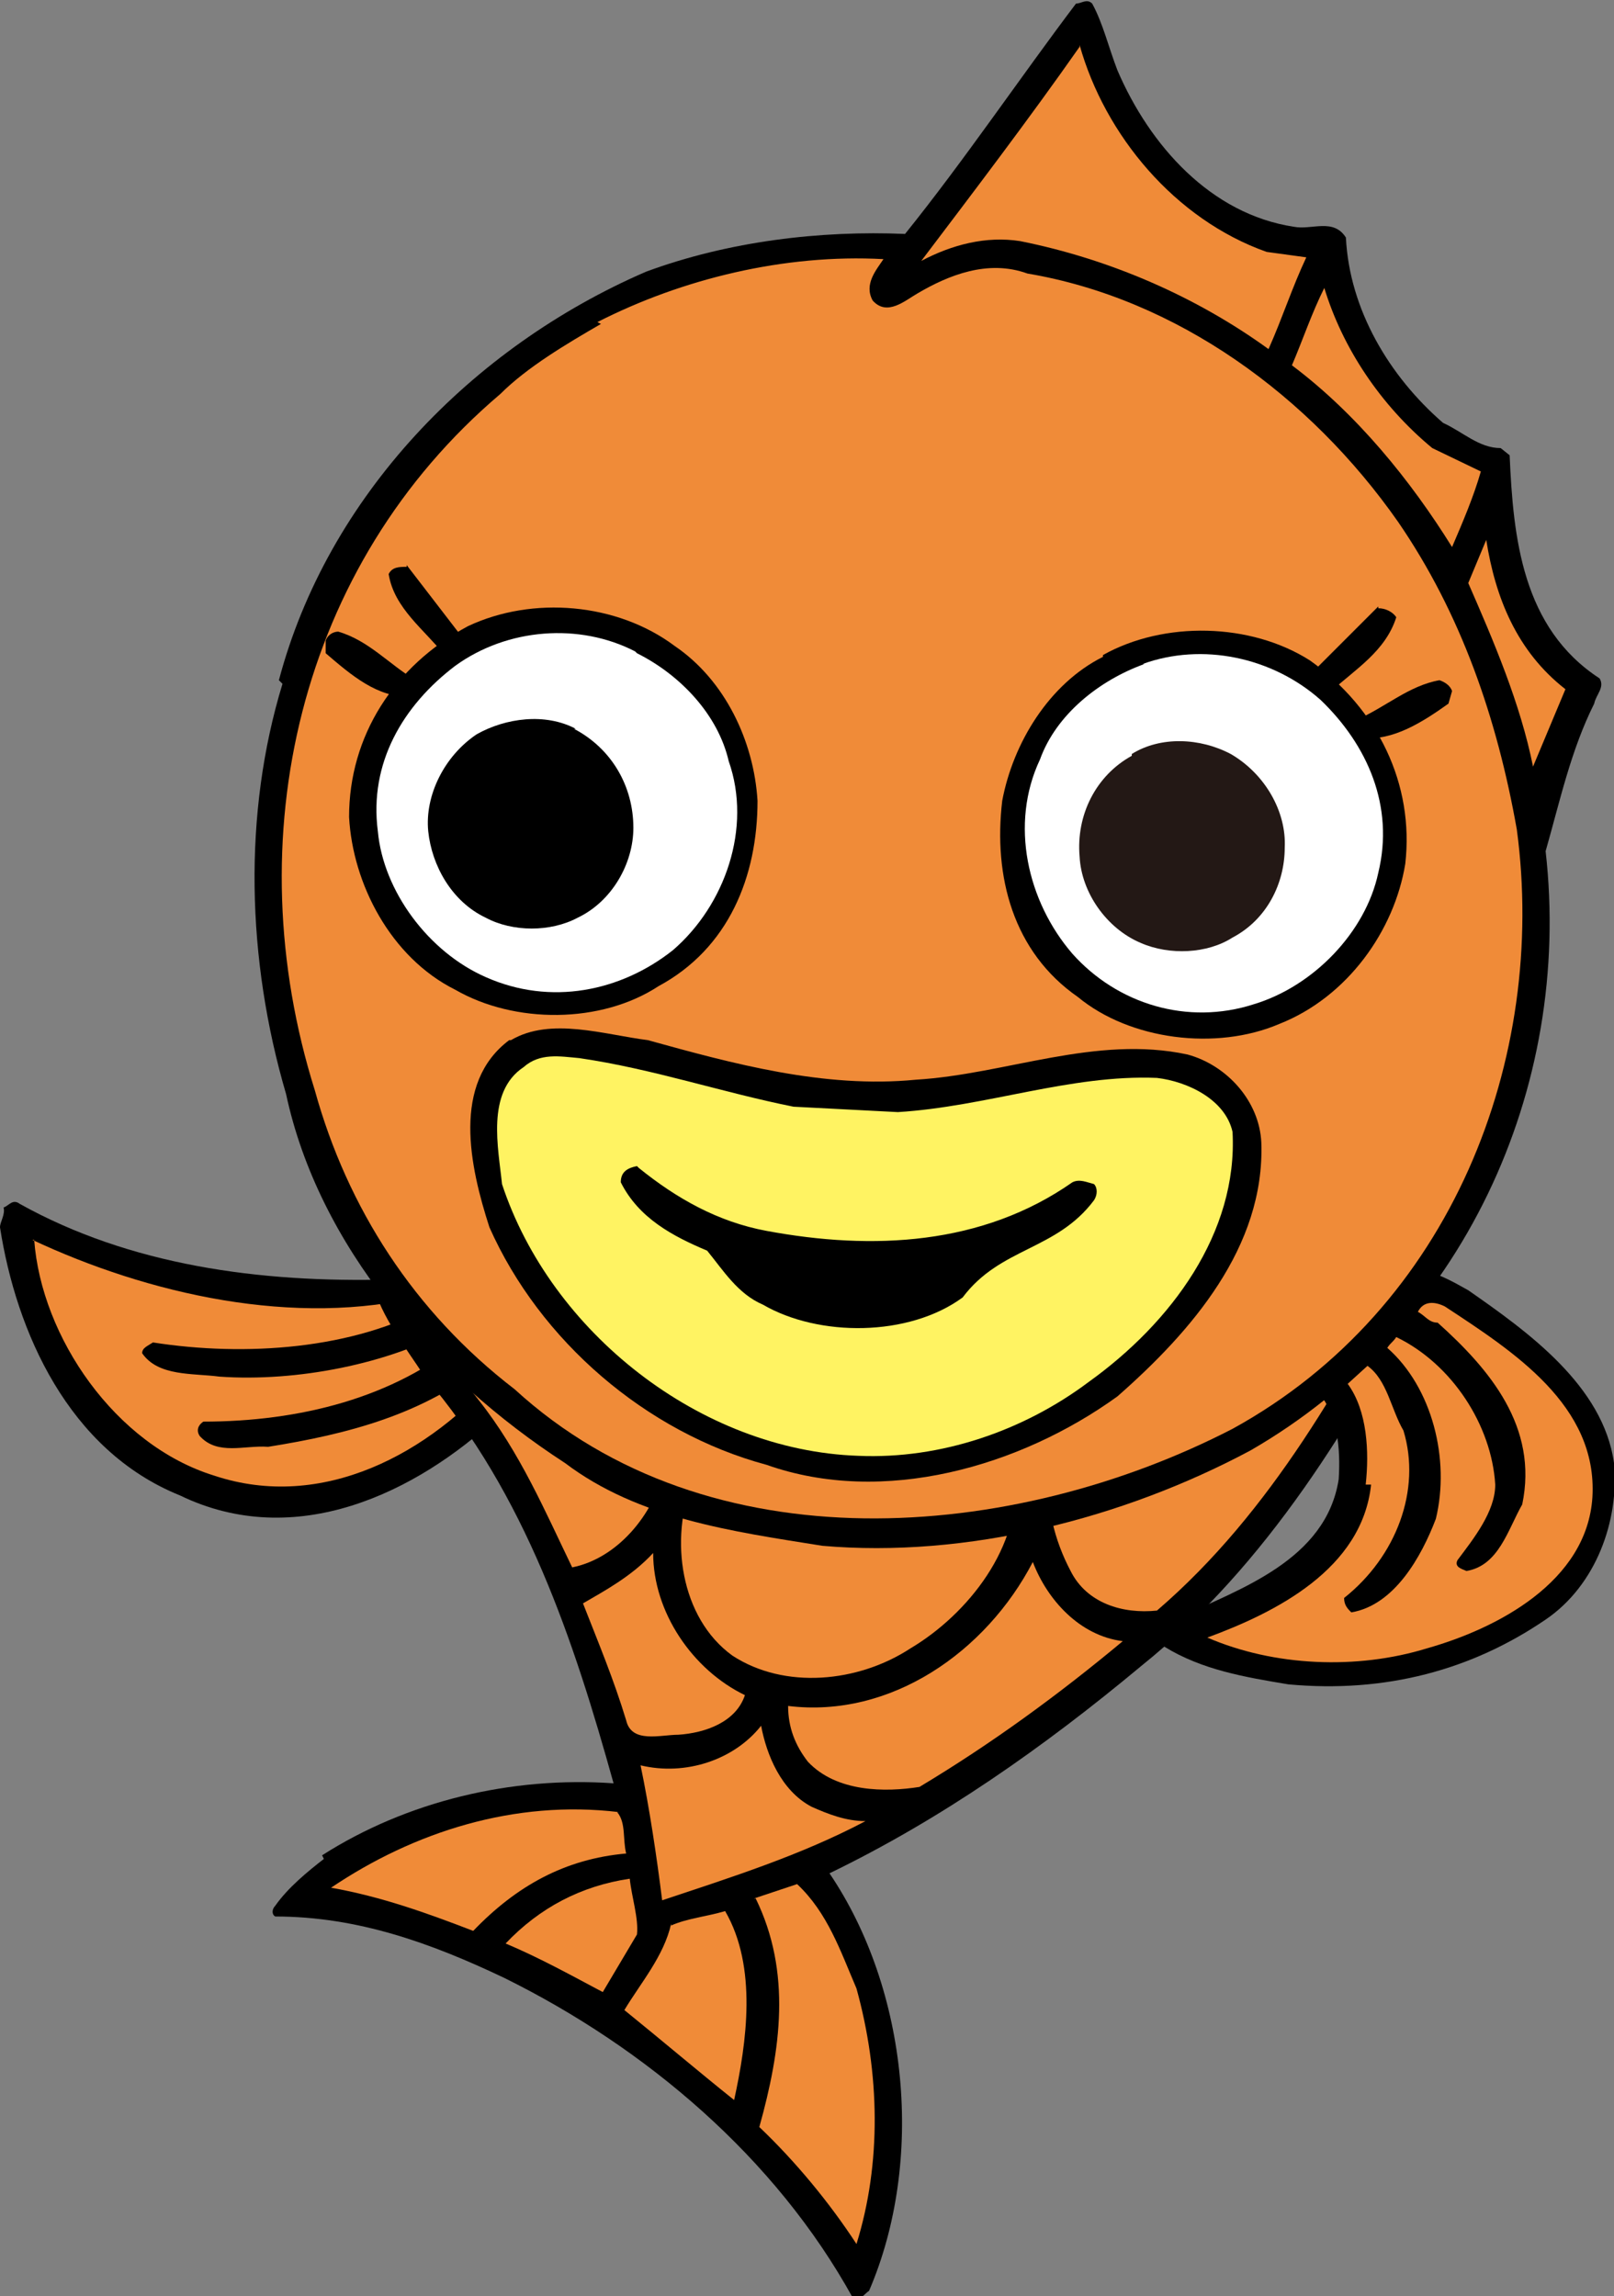 <?xml version="1.0" encoding="UTF-8"?>
<svg id="_イラスト" data-name="イラスト" xmlns="http://www.w3.org/2000/svg" version="1.1" viewBox="0 0 89.7 127.6">
  <rect x="0" y="0" width="89.7" height="127.6" fill="#808080" stroke="none"/>
  <!-- Generator: Adobe Illustrator 29.3.1, SVG Export Plug-In . SVG Version: 2.1.0 Build 151)  -->
  <defs>
    <style>
      .st0 {
        fill: #fff362;
      }

      .st1 {
        fill: #231815;
      }

      .st2 {
        fill: #fff;
      }

      .st3 {
        fill: #f08b38;
      }
    </style>
  </defs>
  <g>
    <g>
      <path d="M.2,67.1c.3-.1.5-.5.9-.2,6.1,3.4,13.3,4.4,20.6,4.2,1,0,2-.6,3-.4,1.3,2,3.5,3.5,4.6,5.5.5,1.1-.9,1.7-1.6,2.5-4.6,4.3-11.3,7.5-17.7,4.4C3.8,80.6.9,74,0,68.2c0-.3.3-.7.2-1.1Z"/>
      <path class="st3" d="M1.8,68.9c6.4,3,14.6,4.9,21.8,3.1.3,0,.4.3.5.5-4.4,2.5-10.5,2.9-15.6,2.1-.3.2-.6.3-.6.6.9,1.3,2.8,1.1,4.3,1.3,4.3.3,9.4-.7,13-2.7l.6.6c-3.9,3.3-9.2,4.6-14.5,4.6-.3.2-.4.5-.2.8,1,1.1,2.5.5,3.8.6,4.4-.7,8.7-1.8,12.2-4.7.3,0,.4.3.7.5-3.9,4.6-9.9,7.8-15.9,5.8-5.5-1.7-9.6-7.7-10-13.1Z"/>
    </g>
    <g>
      <path d="M17.9,103.1c4.7-3,10.5-4.4,16.2-4-2.2-7.9-4.9-16.1-10.5-22.6-1.1-1.7-2.4-3.3-2.9-5.2.3-.2,0-.8.3-1.1,1.4.3,2.8,1.9,4,2.8,5.1,4.2,10.7,7.9,17.2,8.5,9.1.8,18.3-.8,25.7-5.8,2.5-1.5,4.8-3.2,7-5.2,1.7-1.5,3.3-3,5-4.3.5-.2.9.1,1.1.5-.3,1.7-1.2,3.2-1.8,4.7-4,7.6-8.7,15.5-15.8,21.2-5.4,4.5-11.1,8.5-17.3,11.5,4.4,6.5,5.3,16,2.2,23.2-.3.2-.5.6-.9.4-4.3-7.8-11.5-13.9-19.4-17.8-4-1.9-8.1-3.4-12.7-3.4-.2-.1-.2-.4,0-.6.7-1,1.8-1.9,2.7-2.6Z"/>
      <path class="st3" d="M34.3,100.7c.5.6.3,1.5.5,2.3-3.4.3-6.1,1.8-8.5,4.3-2.6-1-5.1-1.9-7.9-2.4,4.6-3.1,10.2-4.9,16-4.2Z"/>
      <path class="st3" d="M36.9,81.7c-.6,2.5-2.6,4.9-5.1,5.4-1.5-3.1-2.9-6.4-5.2-9.3-1.1-1.4-2.2-2.8-3-4.3,4,3.6,8.5,6.4,13.3,8.1Z"/>
      <path class="st3" d="M35,104.4c.1,1,.5,2.2.4,3.1l-1.9,3.2c-1.7-.9-3.5-1.9-5.4-2.7,1.9-2,4.2-3.2,6.9-3.6Z"/>
      <path class="st3" d="M36.3,86.3c0,3.3,2.2,6.5,5.1,7.9-.5,1.5-2.2,2.1-3.7,2.2-1,0-2.6.5-2.9-.8-.7-2.3-1.5-4.2-2.4-6.5,1.2-.7,2.7-1.5,3.9-2.8Z"/>
      <path class="st3" d="M37.3,107c.9-.4,2-.5,3-.8,1.8,3.1,1.2,7.3.5,10.5-2-1.6-4-3.3-6.1-5,.9-1.5,2.2-3,2.6-4.8Z"/>
      <path class="st3" d="M35.6,98.1c2.5.6,5.2-.3,6.7-2.2.3,1.6,1.1,3.6,2.8,4.5.9.4,1.9.8,3,.8-3.6,1.9-7.4,3.1-11.3,4.4-.3-2.4-.7-5.1-1.2-7.5Z"/>
      <path class="st3" d="M38.5,82.3c6.1,1.3,11.7.8,17.9-.3.4,3.9-2.6,7.7-5.8,9.6-2.9,1.9-7,2.3-9.9.4-2.9-2.1-3.5-6.5-2.2-9.7Z"/>
      <path class="st3" d="M41.9,105.5l2.4-.8c1.7,1.6,2.4,3.7,3.3,5.8,1.3,4.7,1.4,9.7,0,14.2-1.5-2.3-3.4-4.6-5.4-6.5,1.2-4.3,1.8-8.6-.2-12.7Z"/>
      <path class="st3" d="M43.8,94.8c5.7.7,11-3,13.6-8,.8,2.1,2.6,4.1,5,4.4-3.6,3-7.3,5.7-11.3,8.1-1.9.3-4.6.3-6.2-1.4-.7-.9-1.1-1.9-1.1-3.1Z"/>
      <path class="st3" d="M58.3,81.8c7.7-2.1,14.4-7.1,20.2-12.3-3.7,7-7.8,14.5-14.2,20-1.9.2-3.9-.4-4.8-2.2-.9-1.7-1.4-3.7-1.2-5.6Z"/>
    </g>
    <g>
      <path d="M65.5,89.9c3.4-1.6,8.2-3.2,8.9-7.7.1-1.6,0-3.8-1.4-5.1v-.6c2-1.8,3.9-4.1,5.7-5.9,1,0,2,.6,2.9,1.1,3.3,2.3,7.5,5.3,8.1,9.6.3,3.2-1,6.8-3.8,8.7-4.1,2.8-8.9,4.1-14.3,3.6-2.4-.4-4.8-.8-6.9-2.1,0-.3-.8-.8-.3-1.3l1.1-.4Z"/>
      <path class="st3" d="M75.9,82.5c.2-1.8.1-4.1-1-5.6l1.1-1c1.1.8,1.3,2.4,2,3.6,1,3.3-.4,7-3.3,9.3,0,.4.2.6.4.8,2.4-.4,3.9-3.1,4.7-5.2.8-3.3-.2-7.3-2.7-9.5.2-.3.3-.3.5-.6,3.1,1.5,5.3,4.9,5.5,8.2,0,1.5-1.2,3-2.1,4.2-.2.4.3.5.5.6,1.8-.3,2.3-2.3,3.1-3.7.9-4.3-1.8-7.5-4.7-10.1-.5,0-.7-.4-1.1-.6.3-.6.9-.6,1.5-.3,3.8,2.5,8.5,5.5,8.2,10.6-.3,4.7-5.3,7.3-9.2,8.4-3.9,1.2-8.5,1-12.2-.6,3.8-1.4,8.6-3.8,9.1-8.5Z"/>
    </g>
    <g>
      <path d="M15.5,37.8c2.7-10.2,10.7-18.5,20.4-22.7,4.6-1.7,9.7-2.3,14.4-2.1,3.3-4.1,6.4-8.7,9.5-12.8.3,0,.6-.3.9,0,.6,1.1.9,2.4,1.4,3.7,1.8,4.2,5.2,8,9.8,8.7,1,.2,2.2-.5,2.9.6.2,4,2.4,7.7,5.4,10.3,1.1.5,2,1.4,3.2,1.4l.5.4c.2,4.6.7,9.6,5,12.4.3.5-.2.9-.3,1.4-1.3,2.6-1.9,5.4-2.7,8.2,1.5,13.2-4.6,26.5-16.4,33.3-7.1,3.8-15.8,6-23.8,5.3-5-.8-10.2-1.5-14.3-4.6-7.4-4.8-13.7-12.1-15.5-20.5-2.2-7.5-2.4-15.6-.2-22.8Z"/>
      <path class="st3" d="M33.2,17.9c4.7-2.4,10.4-3.8,15.9-3.5-.4.6-1.1,1.4-.6,2.3.8.9,1.8,0,2.5-.4,1.7-1,3.9-1.9,6.1-1.1,8.3,1.4,15.7,6.8,20.6,13.8,3.5,5.1,5.5,10.9,6.6,17.1h0c1.7,12.7-3.6,26.6-15.8,33.3-12.2,6.3-29.1,7.7-39.9-2.2-5.6-4.3-9.3-10.1-11.1-16.6-4.4-14-.9-29.2,10.3-38.7,1.5-1.5,3.7-2.8,5.6-3.9Z"/>
      <path class="st3" d="M60,2.5c1.4,5,5.3,9.7,10.4,11.5l2.2.3c-.8,1.7-1.3,3.3-2.1,5.1-4-2.9-8.8-5-13.8-6-1.9-.3-3.8.2-5.5,1.1,2.8-3.7,6-7.9,8.8-11.9Z"/>
      <path class="st3" d="M73.6,16c1,3.3,3.1,6.5,6,8.9l2.7,1.3c-.4,1.4-1,2.8-1.6,4.2-2.3-3.7-5.3-7.4-8.9-10.1.6-1.4,1.1-2.9,1.8-4.3Z"/>
      <path class="st3" d="M82.6,30c.5,3.2,1.7,6.2,4.4,8.3l-1.8,4.3c-.7-3.5-2.2-7-3.6-10.2l1-2.4Z"/>
    </g>
    <g>
      <path d="M61.3,36.4c3.4-1.9,8.2-1.8,11.5.3,3.8,2.7,5.8,6.9,5.3,11.3-.6,3.7-3.2,7.4-7,8.9-3.5,1.5-8.3.9-11.2-1.5-3.6-2.5-4.7-6.7-4.2-10.9.6-3.2,2.6-6.5,5.6-8Z"/>
      <path class="st2" d="M63.5,36.9c3.3-1.2,7.2-.4,9.9,2,2.6,2.5,4.1,5.9,3.2,9.6-.7,3.3-3.6,6.3-6.9,7.3-3.7,1.2-7.6,0-10.1-2.8-2.5-2.9-3.5-7.2-1.8-10.8.9-2.5,3.3-4.4,5.8-5.3Z"/>
      <path d="M76.6,33.8c.4,0,.8.2,1,.5-.6,1.9-2.3,2.9-3.6,4.1-.4-.1-.6-.4-.9-.6v-.6s3.5-3.5,3.5-3.5Z"/>
      <path d="M75.4,40c1.6-.7,2.9-1.9,4.6-2.2.3.1.6.3.7.6l-.2.7c-1.4,1-3.1,2.1-4.8,1.9-.3-.3-.3-.6-.2-.9Z"/>
    </g>
    <path class="st1" d="M62.9,41.9c1.6-1,3.8-.9,5.5,0,1.9,1.1,3.1,3.2,3,5.2,0,2-1,4-2.9,5-1.4.9-3.5,1-5.1.3-1.9-.8-3.3-2.8-3.4-4.8-.2-2.3.9-4.5,2.9-5.6Z"/>
    <g>
      <path d="M37.5,35.9c-3.2-2.4-7.9-2.8-11.5-1.1-4.1,2.2-6.6,6.1-6.6,10.6.2,3.7,2.3,7.8,5.9,9.6,3.3,1.9,8.1,1.9,11.3-.2,3.9-2.1,5.5-6.1,5.5-10.3-.2-3.3-1.8-6.7-4.6-8.6Z"/>
      <path class="st2" d="M35.3,36.2c-3.1-1.6-7.1-1.3-10,.8-2.9,2.2-4.8,5.4-4.3,9.2.3,3.3,2.8,6.7,6,8.1,3.6,1.6,7.5.8,10.4-1.5,2.9-2.5,4.4-6.8,3.1-10.5-.6-2.6-2.7-4.8-5.1-6Z"/>
      <path d="M22.6,31.5c-.4,0-.8,0-1,.4.3,1.9,2,3.1,3.1,4.5.4,0,.6-.3.9-.5v-.6c0,0-3-3.9-3-3.9Z"/>
      <path d="M23.1,37.8c-1.5-.9-2.6-2.2-4.3-2.7-.3,0-.6.2-.7.5v.7c1.4,1.2,2.9,2.5,4.7,2.4.3-.2.4-.6.3-.9Z"/>
    </g>
    <path d="M32,40.5c-1.7-.9-3.9-.6-5.5.3-1.8,1.2-2.9,3.4-2.7,5.4.2,1.9,1.3,3.9,3.2,4.8,1.5.8,3.6.8,5.1,0,1.9-.9,3.1-3,3.1-5,0-2.3-1.2-4.4-3.3-5.5Z"/>
    <g>
      <path d="M28.4,57.8c2.2-1.3,5.2-.3,7.6,0,4.7,1.3,9.8,2.7,14.9,2.2,5-.3,10-2.5,15.1-1.4,2.2.6,4,2.6,4.1,4.9.2,5.8-3.9,10.5-8,14.1-5.4,3.9-13,6.1-19.5,3.8-6.7-1.8-12.6-6.9-15.4-13.2-1.1-3.4-2.1-8,1.1-10.4Z"/>
      <path class="st0" d="M29.1,59.3c.9-.8,2-.6,3.1-.5,4.1.6,7.9,1.9,11.9,2.7l5.8.3c4.9-.3,9.6-2.1,14.4-1.9,1.7.2,3.8,1.2,4.2,3,.3,5.6-3.4,10.6-8,13.9-3.6,2.7-8.2,4.3-12.8,4.1-8.8-.3-17.1-6.9-19.8-15.1-.2-2-.9-5.1,1.2-6.5Z"/>
    </g>
  </g>
  <path d="M35.5,64.9c2.1,1.7,4.4,3,7.1,3.5,5.9,1.1,12,.8,17-2.7.4-.2.8,0,1.2.1.2.2.2.6,0,.9-2.1,2.8-5.2,2.6-7.3,5.4-3,2.2-8,2.2-11.1.4-1.4-.6-2.2-1.9-3.1-3-1.9-.8-3.8-1.8-4.8-3.8,0-.6.4-.8.9-.9Z"/>
</svg>
